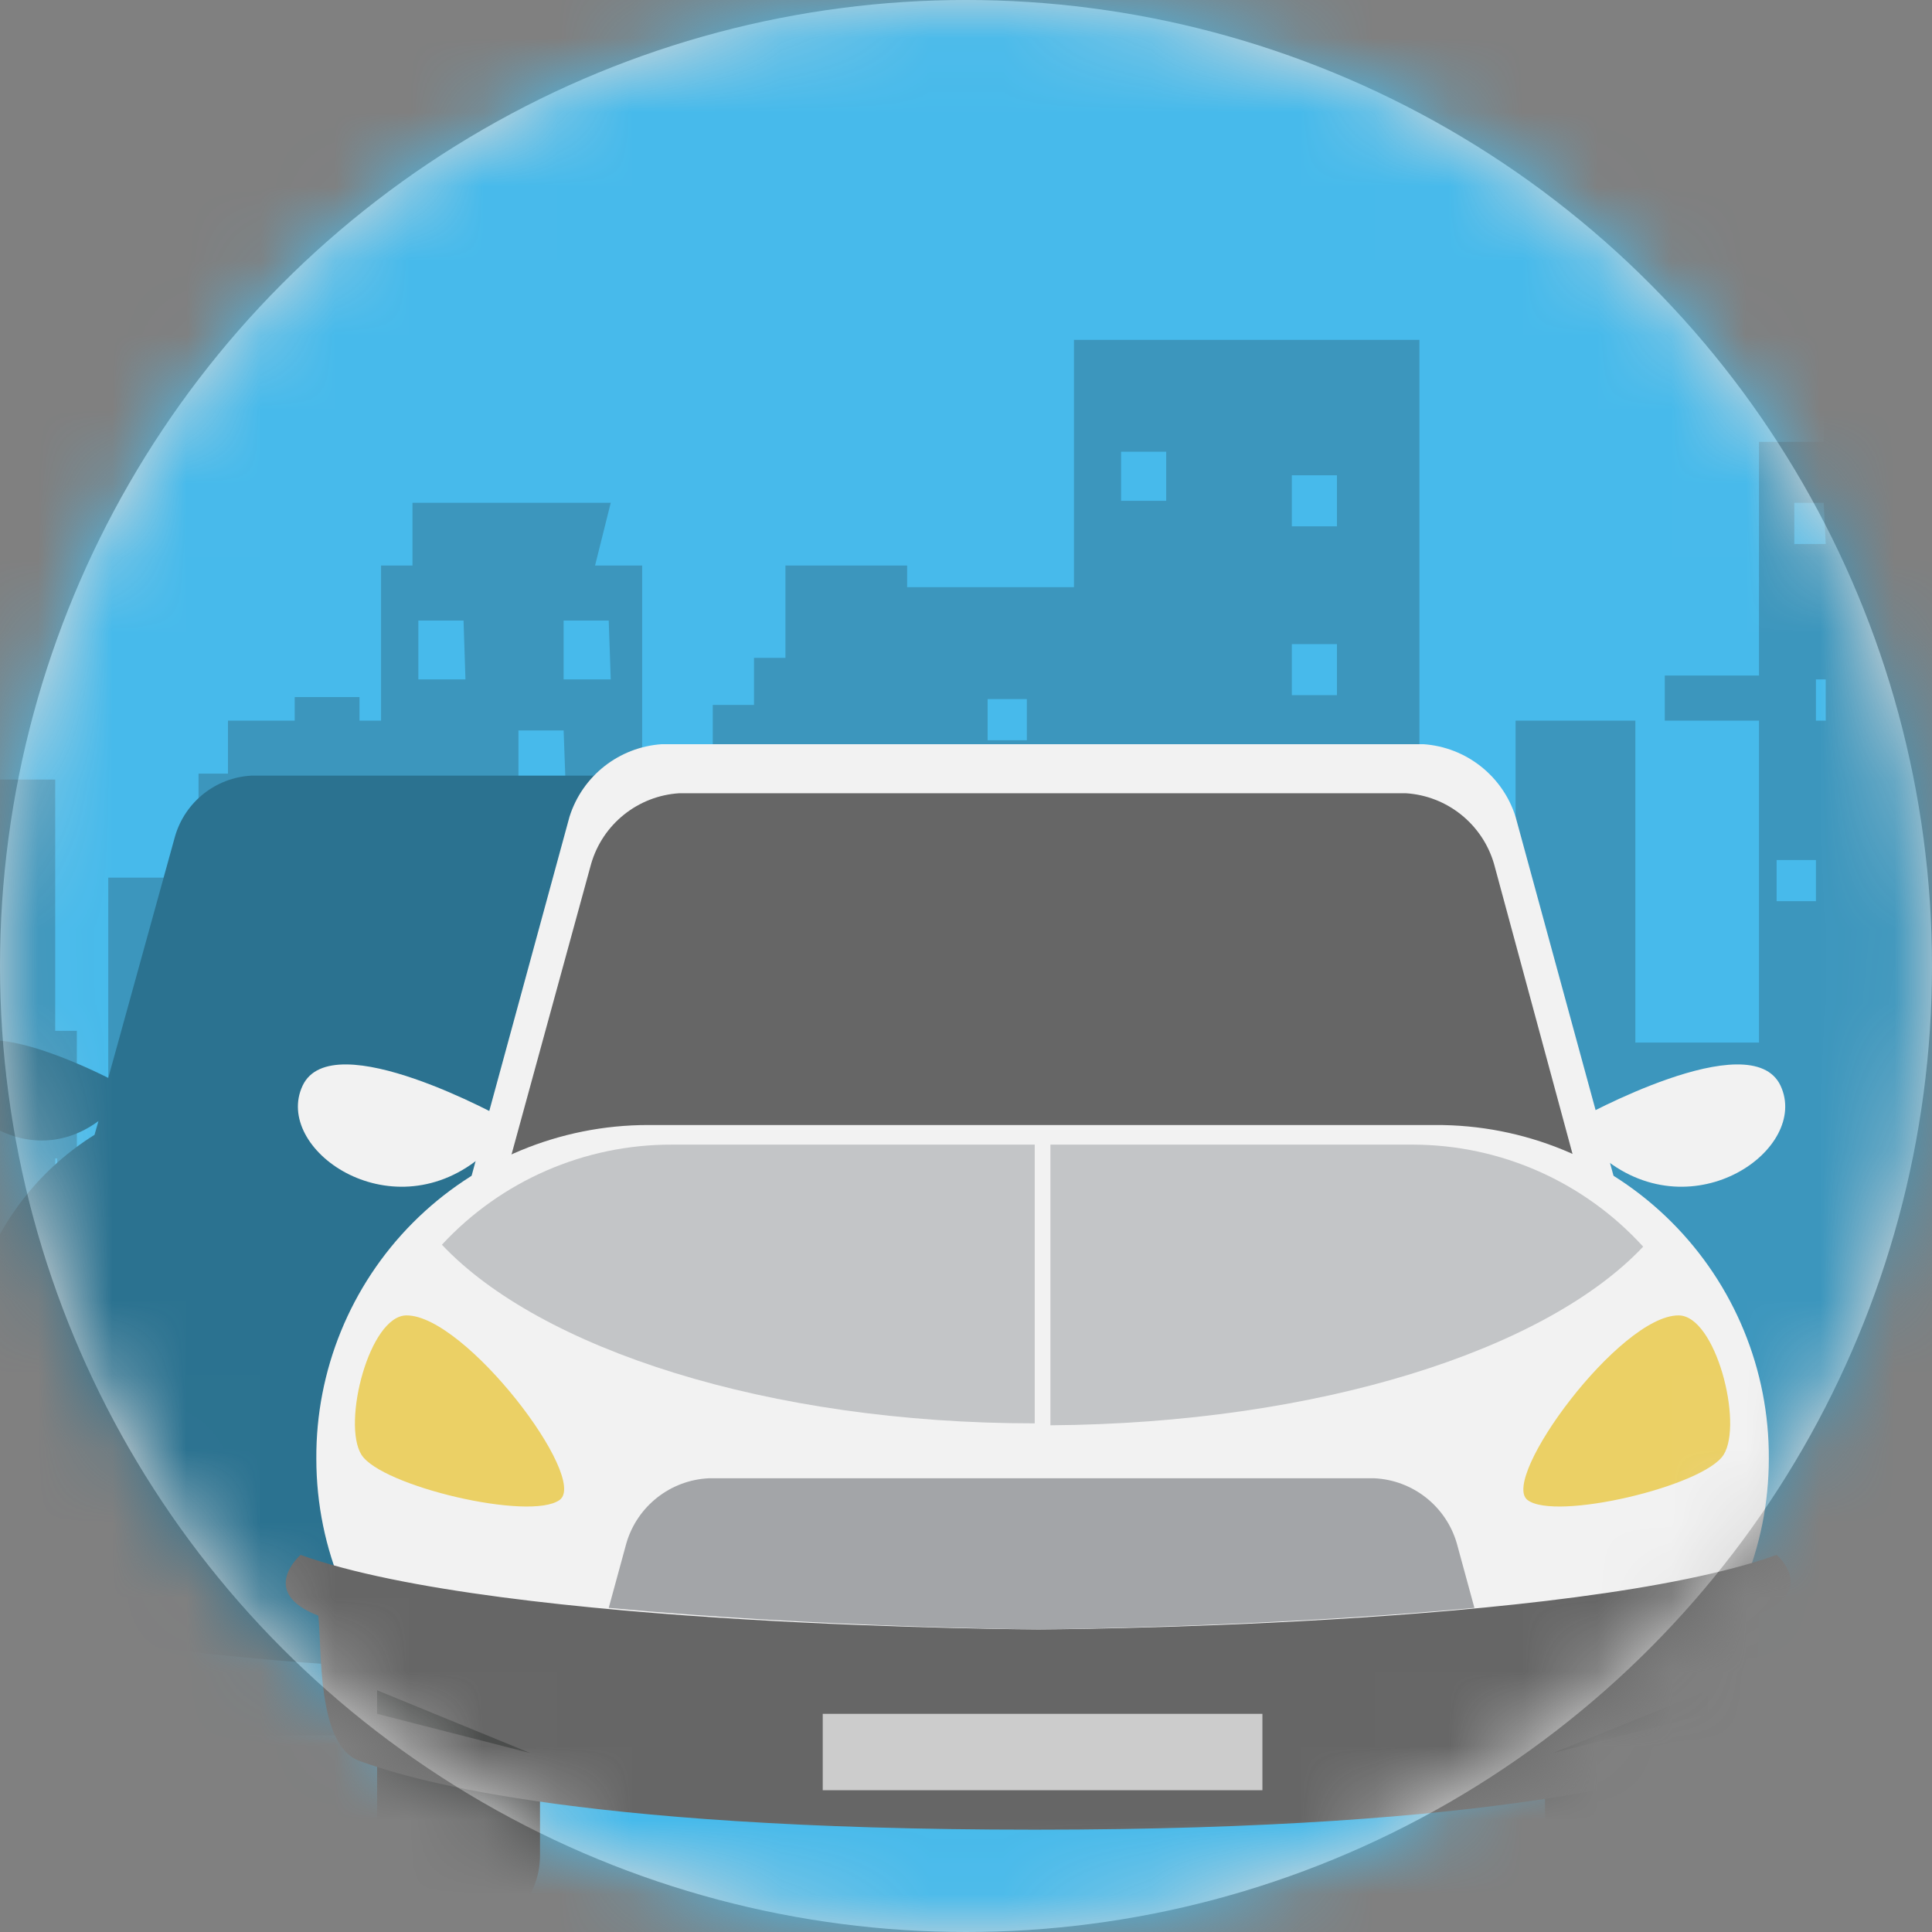 <?xml version="1.0" encoding="UTF-8"?>
<svg width="26px" height="26px" viewBox="0 0 26 26" version="1.1" xmlns="http://www.w3.org/2000/svg" xmlns:xlink="http://www.w3.org/1999/xlink">
    <rect x="0" y="0" width="26" height="26" fill="#808080" stroke="none"/>
    <!-- Generator: Sketch 54 (76480) - https://sketchapp.com -->
    <title>ICON_colorful_nav-img-19</title>
    <desc>Created with Sketch.</desc>
    <defs>
        <circle id="path-1" cx="13" cy="13" r="13"></circle>
    </defs>
    <g id="00-index" stroke="none" stroke-width="1" fill="none" fill-rule="evenodd">
        <g id="index_1280" transform="translate(-696, -707)">
            <g id="交通指南" transform="translate(495, 636)">
                <g id="ICON_colorful_nav-img-19" transform="translate(201, 71)">
                    <mask id="mask-2" fill="white">
                        <use xlink:href="#path-1"></use>
                    </mask>
                    <use id="Oval" fill="#D8D8D8" xlink:href="#path-1"></use>
                    <g mask="url(#mask-2)">
                        <g transform="translate(-1, -1)">
                            <rect id="Rectangle" fill="#47BAEB" fill-rule="evenodd" x="0" y="0" width="27.894" height="27.889"></rect>
                            <path d="M27.894,15.03 L27.313,15.03 L27.313,7.74 L27.894,7.74 L27.894,7 L27.313,7 L27.313,3.434 L27.551,3.434 C27.697,3.436 27.835,3.367 27.921,3.249 L27.921,2.272 C27.835,2.154 27.697,2.085 27.551,2.087 L27.26,2.087 C27.26,1.62 26.882,1.242 26.415,1.242 C25.948,1.242 25.57,1.62 25.57,2.087 L25.253,2.087 C25.127,2.094 25.008,2.15 24.924,2.245 C24.84,2.339 24.797,2.463 24.804,2.589 L24.804,2.906 C24.789,3.036 24.829,3.167 24.914,3.267 C24.999,3.367 25.122,3.427 25.253,3.434 L25.543,3.434 L25.543,6.947 L24.672,6.947 L24.672,10.091 L23.404,10.091 L23.404,10.698 L24.672,10.698 L24.672,15.03 L23.008,15.03 L23.008,10.698 L21.396,10.698 L21.396,14.792 L20.498,14.792 L20.498,16.694 L20.102,16.694 L20.102,5.574 L15.453,5.574 L15.453,8.902 L13.208,8.902 L13.208,8.611 L11.57,8.611 L11.57,9.853 L11.147,9.853 L11.147,10.487 L10.592,10.487 L10.592,11.358 L11.147,11.358 L11.147,17.672 L11.121,17.672 L11.121,19.177 L10.196,19.177 L10.196,13.683 L10.698,13.683 L10.698,12.943 L10.196,12.943 L10.196,12.415 L9.8,12.415 L9.8,11.411 L9.642,11.411 L9.642,8.611 L9.008,8.611 L9.219,7.766 L6.551,7.766 L6.551,8.611 L6.128,8.611 L6.128,10.698 L5.838,10.698 L5.838,10.381 L4.966,10.381 L4.966,10.698 L4.068,10.698 L4.068,11.411 L3.672,11.411 L3.672,12.811 L2.457,12.811 L2.457,19.177 L2.034,19.177 L2.034,14.872 L1.743,14.872 L1.743,11.491 L0.581,11.491 L0.581,9.43 L0,9.43 L0,11.94 L0.132,11.94 L0.132,12.362 L0,12.362 L0,14.132 L0.132,14.132 L0.132,14.555 L0,14.555 L0,16.325 L0.132,16.325 L0.132,16.747 L0,16.747 L0,18.491 L0.132,18.491 L0.132,18.913 L0,18.913 L0,24.355 L27.894,24.355 L27.894,15.03 Z M0.977,17.408 L0.687,17.408 L0.687,17.249 L0.977,17.249 L0.977,17.408 Z M0.977,13.313 L0.608,13.313 L0.608,12.891 L0.977,12.891 L0.977,13.313 Z M1.77,19.072 L1.743,19.072 L1.743,18.808 L1.77,18.808 L1.77,19.072 Z M1.77,18.517 L1.743,18.517 L1.743,18.253 L1.77,18.253 L1.77,18.517 Z M1.77,17.962 L1.743,17.962 L1.743,17.698 L1.77,17.698 L1.77,17.962 Z M1.77,17.408 L1.743,17.408 L1.743,17.17 L1.77,17.17 L1.77,17.408 Z M1.77,16.853 L1.743,16.853 L1.743,16.589 L1.77,16.589 L1.77,16.853 Z M1.77,16.298 L1.743,16.298 L1.743,16.034 L1.77,16.034 L1.77,16.298 Z M1.77,15.743 L1.743,15.743 L1.743,15.479 L1.77,15.479 L1.77,15.743 Z M2.694,18.543 L2.694,18.543 L2.694,18.253 L2.694,18.253 L2.694,18.543 Z M2.694,17.883 L2.694,17.883 L2.694,17.592 L2.694,17.592 L2.694,17.883 Z M2.694,17.223 L2.694,17.223 L2.694,16.906 L2.694,16.906 L2.694,17.223 Z M2.694,16.562 L2.694,16.562 L2.694,16.245 L2.694,16.245 L2.694,16.562 Z M2.694,15.902 L2.694,15.902 L2.694,15.585 L2.694,15.585 L2.694,15.902 Z M2.694,15.242 L2.694,15.242 L2.694,14.898 L2.694,14.898 L2.694,15.242 Z M2.694,14.581 L2.694,14.581 L2.694,14.238 L2.694,14.238 L2.694,14.581 Z M2.694,13.921 L2.694,13.921 L2.694,13.551 L2.694,13.551 L2.694,13.921 Z M3.698,18.623 L3.434,18.623 L3.434,18.253 L3.672,18.253 L3.698,18.623 Z M3.698,17.962 L3.434,17.962 L3.434,17.592 L3.672,17.592 L3.698,17.962 Z M3.698,17.302 L3.434,17.302 L3.434,16.906 L3.672,16.906 L3.698,17.302 Z M3.698,16.642 L3.434,16.642 L3.434,16.245 L3.672,16.245 L3.698,16.642 Z M3.698,15.981 L3.434,15.981 L3.434,15.585 L3.672,15.585 L3.698,15.981 Z M3.698,15.321 L3.434,15.321 L3.434,14.898 L3.672,14.898 L3.698,15.321 Z M3.698,14.66 L3.434,14.66 L3.434,14.238 L3.672,14.238 L3.698,14.66 Z M3.698,14 L3.434,14 L3.434,13.551 L3.672,13.551 L3.698,14 Z M4.649,15.743 L4.226,15.743 L4.226,15.057 L4.649,15.057 L4.649,15.743 Z M4.649,12.706 L4.121,12.706 L4.121,12.019 L4.649,12.019 L4.649,12.706 Z M6.155,12.706 L5.838,12.706 L5.838,12.019 L6.128,12.019 L6.155,12.706 Z M7.264,13.842 L6.736,13.842 L6.736,13.049 L7.238,13.049 L7.264,13.842 Z M7.264,10.143 L6.63,10.143 L6.63,9.351 L7.238,9.351 L7.264,10.143 Z M8.057,15.532 L7.66,15.532 L7.66,14.74 L8.004,14.74 L8.057,15.532 Z M8.611,11.543 L8.426,11.543 L8.426,11.623 L7.977,11.623 L7.977,10.83 L8.585,10.83 L8.611,11.543 Z M9.219,10.143 L8.585,10.143 L8.585,9.351 L9.192,9.351 L9.219,10.143 Z M14.819,12.838 L14.291,12.838 L14.291,12.283 L14.819,12.283 L14.819,12.838 Z M14.819,10.962 L14.291,10.962 L14.291,10.408 L14.819,10.408 L14.819,10.962 Z M16.087,7.079 L16.694,7.079 L16.694,7.74 L16.087,7.74 L16.087,7.079 Z M16.087,11.147 L16.694,11.147 L16.694,11.808 L16.087,11.808 L16.087,11.147 Z M16.906,17.408 L16.404,17.408 L16.404,16.747 L16.906,16.747 L16.906,17.408 Z M17.566,13.155 L16.985,13.155 L16.985,13.049 L17.592,13.049 L17.566,13.155 Z M18.992,10.355 L18.385,10.355 L18.385,9.668 L18.992,9.668 L18.992,10.355 Z M18.992,8.083 L18.385,8.083 L18.385,7.396 L18.992,7.396 L18.992,8.083 Z M20.498,19.125 L20.102,19.125 L20.102,18.332 L20.498,18.332 L20.498,19.125 Z M23.113,19.204 L23.034,19.204 L23.034,18.728 L23.113,18.728 L23.113,19.204 Z M25.438,13.128 L24.909,13.128 L24.909,12.574 L25.438,12.574 L25.438,13.128 Z M25.57,10.698 L25.438,10.698 L25.438,10.143 L25.57,10.143 L25.57,10.698 Z M25.57,8.321 L25.147,8.321 L25.147,7.766 L25.543,7.766 L25.57,8.321 Z" id="Shape" fill="#3C96BD" fill-rule="nonzero"></path>
                            <path d="M16.774,20.445 L16.509,20.525 C17.039,18.916 16.408,17.152 14.977,16.245 L14.925,16.087 C15.902,16.826 17.143,15.928 16.826,15.242 C16.509,14.555 15.242,15.268 14.766,15.506 L13.868,12.257 C13.734,11.792 13.32,11.464 12.838,11.438 L4.385,11.438 C3.902,11.464 3.489,11.792 3.355,12.257 L2.457,15.506 C1.981,15.268 0.634,14.66 0.396,15.242 C0.158,15.823 1.321,16.826 2.325,16.087 L2.272,16.272 C0.831,17.171 0.189,18.936 0.713,20.551 L0.37,20.445 C0.37,20.445 -0.106,20.842 0.555,21.106 C0.581,21.475 0.528,22.558 1.03,22.717 L1.215,22.77 L1.215,24.328 C1.215,24.518 1.369,24.672 1.558,24.672 L2.694,24.672 C2.884,24.672 3.038,24.518 3.038,24.328 L3.038,23.166 C4.86,23.398 6.696,23.504 8.532,23.483 C10.43,23.512 12.328,23.406 14.211,23.166 L14.211,24.381 C14.224,24.551 14.359,24.686 14.528,24.698 L15.664,24.698 C15.854,24.698 16.008,24.544 16.008,24.355 L16.008,22.77 L16.113,22.77 C16.589,22.585 16.536,21.528 16.589,21.158 C17.249,20.842 16.774,20.445 16.774,20.445 Z" id="Path" fill="#2B7290" fill-rule="evenodd"></path>
                            <path d="M22.242,16.06 C22.242,16.06 24.566,14.766 24.962,15.611 C25.358,16.457 23.8,17.566 22.585,16.589 C21.37,15.611 22.083,16.14 22.242,16.06 Z" id="Path" fill="#F2F2F2" fill-rule="evenodd"></path>
                            <path d="M7.792,16.06 C7.792,16.06 5.468,14.766 5.072,15.611 C4.675,16.457 6.234,17.566 7.449,16.589 C8.664,15.611 7.951,16.14 7.792,16.06 Z" id="Path" fill="#F2F2F2" fill-rule="evenodd"></path>
                            <rect id="Rectangle" fill="#3C3E3E" fill-rule="evenodd" x="6.075" y="23.14" width="2.192" height="3.928" rx="1.096"></rect>
                            <rect id="Rectangle" fill="#3C3E3E" fill-rule="evenodd" x="21.792" y="23.14" width="2.192" height="3.928" rx="1.096"></rect>
                            <path d="M23.774,20.709 L21.396,11.992 C21.223,11.442 20.73,11.054 20.155,11.015 L9.906,11.015 C9.33,11.054 8.837,11.442 8.664,11.992 L6.287,20.709 C6.209,20.937 6.248,21.189 6.39,21.383 C6.532,21.578 6.759,21.691 7,21.687 L23.06,21.687 C23.301,21.691 23.529,21.578 23.671,21.383 C23.813,21.189 23.851,20.937 23.774,20.709 Z" id="Path" fill="#F2F2F2" fill-rule="evenodd"></path>
                            <path d="M23.351,20.921 L21.106,12.626 C20.95,12.09 20.474,11.709 19.917,11.675 L10.143,11.675 C9.586,11.709 9.11,12.09 8.955,12.626 L6.683,20.921 C6.59,21.142 6.619,21.395 6.759,21.589 C6.9,21.783 7.131,21.89 7.37,21.872 L22.691,21.872 C22.925,21.881 23.148,21.77 23.281,21.577 C23.415,21.385 23.441,21.137 23.351,20.921 Z" id="Path" fill="#666666" fill-rule="evenodd"></path>
                            <path d="M24.804,20.63 C24.804,21.819 24.33,22.958 23.487,23.796 C22.644,24.634 21.502,25.101 20.313,25.094 L9.721,25.094 C7.255,25.094 5.257,23.096 5.257,20.63 L5.257,20.63 C5.25,19.442 5.717,18.299 6.555,17.456 C7.393,16.614 8.532,16.14 9.721,16.14 L20.313,16.14 C21.506,16.133 22.653,16.603 23.496,17.447 C24.34,18.291 24.811,19.437 24.804,20.63 Z" id="Path" fill="#F2F2F2" fill-rule="evenodd"></path>
                            <path d="M14.925,16.404 L10.038,16.404 C8.865,16.402 7.744,16.89 6.947,17.751 C8.268,19.151 11.332,20.155 14.925,20.155 L14.925,16.404 Z" id="Path" fill="#C3C5C7" fill-rule="evenodd"></path>
                            <path d="M20.023,16.404 L15.136,16.404 L15.136,20.181 C18.728,20.155 21.792,19.177 23.113,17.777 C22.321,16.907 21.2,16.408 20.023,16.404 Z" id="Path" fill="#C3C5C7" fill-rule="evenodd"></path>
                            <path d="M6.472,18.702 C5.97,18.702 5.6,20.155 5.864,20.577 C6.128,21 8.136,21.475 8.532,21.185 C8.928,20.894 7.264,18.702 6.472,18.702 Z" id="Path" fill="#EBD065" fill-rule="evenodd"></path>
                            <path d="M23.589,18.702 C24.091,18.702 24.46,20.155 24.196,20.577 C23.932,21 21.925,21.475 21.555,21.185 C21.185,20.894 22.796,18.702 23.589,18.702 Z" id="Path" fill="#EBD065" fill-rule="evenodd"></path>
                            <path d="M24.909,21.925 C22.189,22.902 14.977,22.928 14.977,22.928 C14.977,22.928 7.766,22.902 5.045,21.925 C5.045,21.925 4.464,22.426 5.283,22.743 C5.336,23.192 5.257,24.487 5.838,24.698 C6.419,24.909 8.585,25.623 14.925,25.623 C21.264,25.623 23.509,24.883 24.117,24.672 C24.725,24.46 24.645,23.166 24.672,22.717 C25.464,22.4 24.909,21.925 24.909,21.925 Z" id="Path" fill="#666666" fill-rule="evenodd"></path>
                            <rect id="Rectangle" fill="#CCCCCC" fill-rule="evenodd" x="12.072" y="24.064" width="5.917" height="1.028"></rect>
                            <path d="M20.842,22.638 L20.604,21.766 C20.458,21.269 20.012,20.918 19.494,20.894 L10.54,20.894 C10.022,20.918 9.576,21.269 9.43,21.766 L9.192,22.638 C12.019,22.902 14.977,22.928 14.977,22.928 C14.977,22.928 17.989,22.902 20.842,22.638 Z" id="Path" fill="#A3A5A8" fill-rule="evenodd"></path>
                            <polygon id="Path" fill="#4A4C4B" fill-rule="evenodd" points="6.075 23.747 6.075 24.064 8.136 24.592"></polygon>
                            <polygon id="Path" fill="#4A4C4B" fill-rule="evenodd" points="23.985 23.747 23.985 24.064 21.898 24.592"></polygon>
                        </g>
                    </g>
                </g>
            </g>
        </g>
    </g>
</svg>